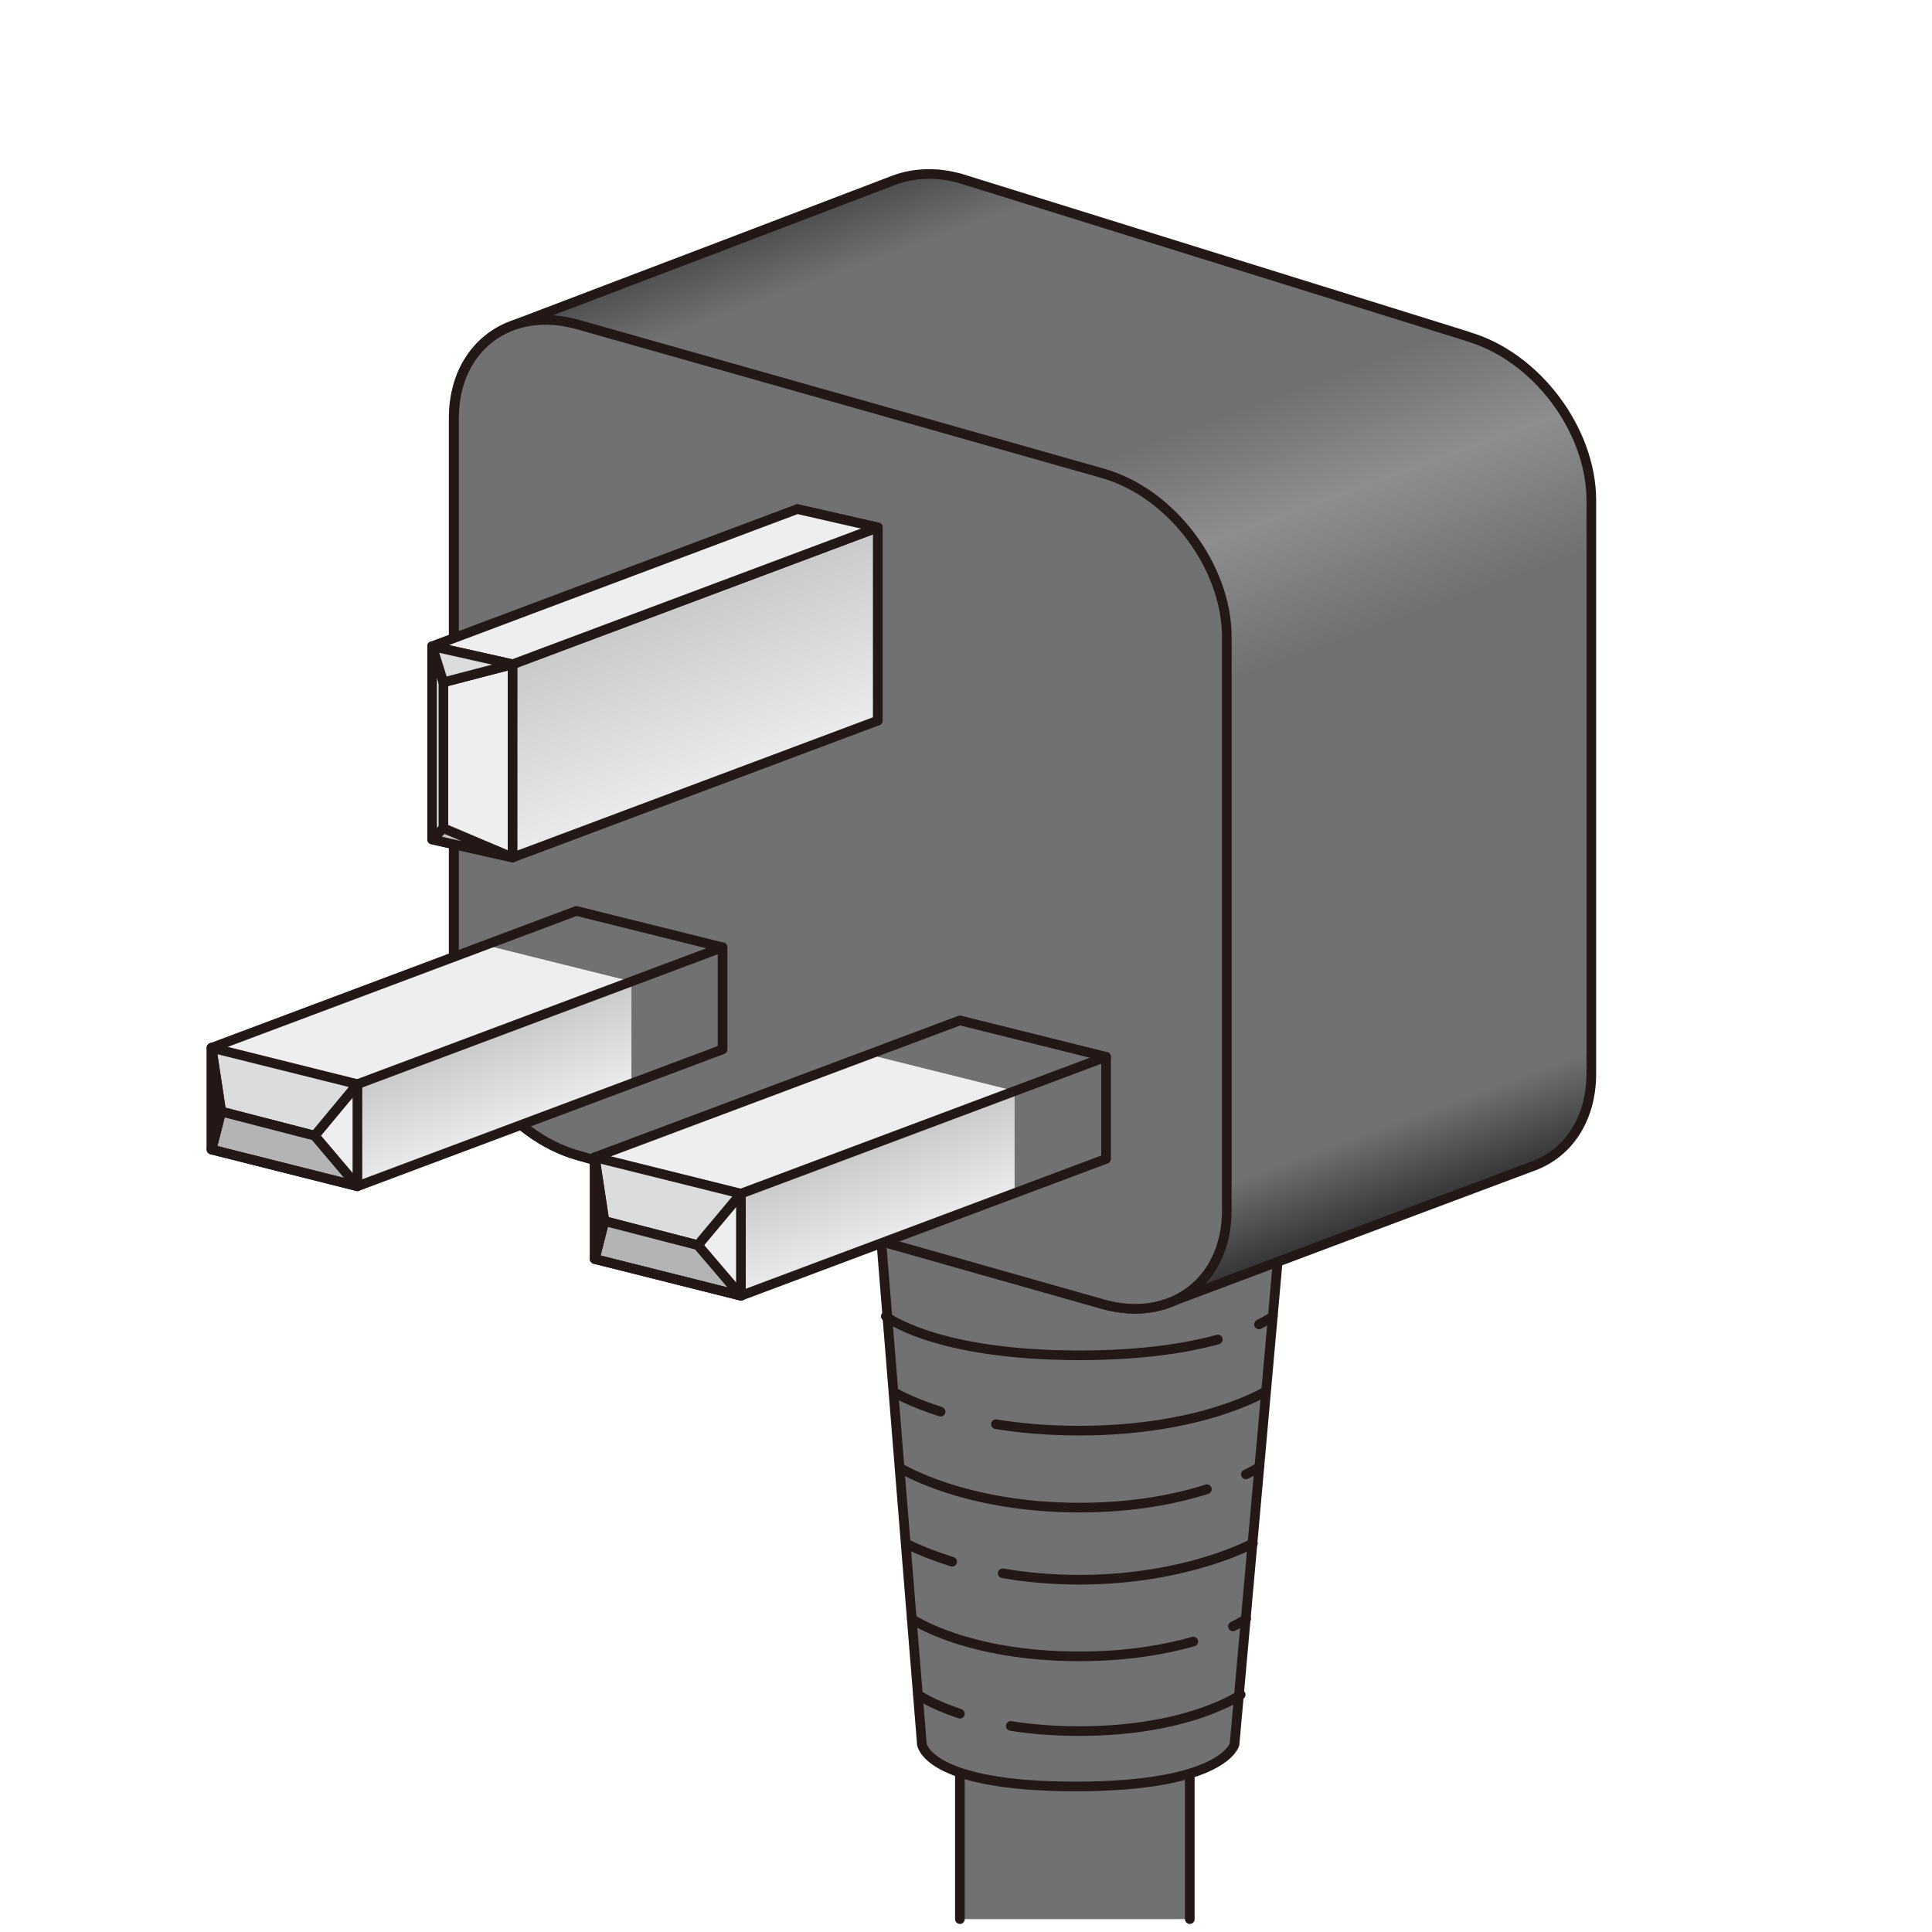 <?xml version="1.0" encoding="UTF-8"?><svg id="_レイヤー_1" xmlns="http://www.w3.org/2000/svg" xmlns:xlink="http://www.w3.org/1999/xlink" viewBox="0 0 60 60"><defs><style>.cls-1{fill:url(#_名称未設定グラデーション_12-2);}.cls-2,.cls-3,.cls-4,.cls-5,.cls-6,.cls-7,.cls-8,.cls-9,.cls-10,.cls-11,.cls-12{stroke:#231815;stroke-linecap:round;stroke-linejoin:round;stroke-width:.3px;}.cls-2,.cls-13{fill:#eee;}.cls-14{fill:url(#_名称未設定グラデーション_12-3);}.cls-3{fill:#dbdcdc;}.cls-4{fill:url(#_名称未設定グラデーション_136);}.cls-5{fill:url(#_名称未設定グラデーション_6-2);}.cls-6{fill:#b4b4b5;}.cls-7{fill:url(#_名称未設定グラデーション_12);}.cls-8{fill:url(#_名称未設定グラデーション_6-3);}.cls-9{fill:none;}.cls-10{fill:url(#_名称未設定グラデーション_6);}.cls-11,.cls-15{fill:#727171;}.cls-12{fill:url(#_名称未設定グラデーション_6-4);}</style><linearGradient id="_名称未設定グラデーション_136" x1="37.85" y1="39.89" x2="25.65" y2="6.36" gradientUnits="userSpaceOnUse"><stop offset="0" stop-color="#333"/><stop offset=".08" stop-color="#727171"/><stop offset=".49" stop-color="#727171"/><stop offset=".61" stop-color="#8e8d8d"/><stop offset=".71" stop-color="#727171"/><stop offset=".94" stop-color="#727171"/><stop offset="1" stop-color="#4d4d4d"/></linearGradient><linearGradient id="_名称未設定グラデーション_12" x1="22.61" y1="24.16" x2="20.57" y2="18.85" gradientUnits="userSpaceOnUse"><stop offset="0" stop-color="#ebebeb"/><stop offset="1" stop-color="#c9c9c9"/></linearGradient><linearGradient id="_名称未設定グラデーション_12-2" x1="29.22" y1="37.95" x2="28.13" y2="35.11" xlink:href="#_名称未設定グラデーション_12"/><linearGradient id="_名称未設定グラデーション_12-3" x1="17.32" y1="34.55" x2="16.22" y2="31.71" xlink:href="#_名称未設定グラデーション_12"/><linearGradient id="_名称未設定グラデーション_6" x1="13.42" y1="26.18" x2="15.92" y2="26.18" gradientUnits="userSpaceOnUse"><stop offset="0" stop-color="#999"/><stop offset=".19" stop-color="#c9c9c9"/><stop offset=".29" stop-color="#c9c9c9"/><stop offset=".54" stop-color="#ababab"/><stop offset=".8" stop-color="#ebebeb"/><stop offset="1" stop-color="gray"/></linearGradient><linearGradient id="_名称未設定グラデーション_6-2" x1="13.77" y1="23.46" x2="13.77" y2="23.46" xlink:href="#_名称未設定グラデーション_6"/><linearGradient id="_名称未設定グラデーション_6-3" x1="7.1" y1="35.5" x2="6.04" y2="32.74" xlink:href="#_名称未設定グラデーション_6"/><linearGradient id="_名称未設定グラデーション_6-4" x1="19" y1="38.9" x2="17.94" y2="36.14" xlink:href="#_名称未設定グラデーション_6"/></defs><polyline class="cls-11" points="29.81 59.6 29.81 54.49 36.95 54.49 36.95 59.6"/><path class="cls-11" d="m27.23,36.83l1.4,17.34s.15,1.31,4.77,1.31,4.94-1.31,4.94-1.31l1.55-17.34v-4.06l-12.66,4.06Z"/><g><path class="cls-9" d="m39.1,41.13c.3-.15.43-.25.43-.25"/><path class="cls-9" d="m27.51,40.88s1.52,1.21,6.01,1.21c1.96,0,3.36-.23,4.3-.49"/><path class="cls-9" d="m30.93,44.23c.74.12,1.6.2,2.59.2,3.81,0,5.77-1.21,5.77-1.21"/><path class="cls-9" d="m27.75,43.23s.49.3,1.46.61"/><path class="cls-9" d="m38.69,45.79c.27-.13.41-.22.41-.22"/><path class="cls-9" d="m27.94,45.58s1.98,1.24,5.58,1.24c1.69,0,3.02-.27,3.96-.57"/><path class="cls-9" d="m31.14,48.86c.69.12,1.49.2,2.38.2,3.34,0,5.39-1.13,5.39-1.13"/><path class="cls-9" d="m28.13,47.93s.51.28,1.44.57"/><path class="cls-9" d="m38.29,50.51c.29-.14.41-.24.41-.24"/><path class="cls-9" d="m28.32,50.28s1.7,1.16,5.2,1.16c1.51,0,2.69-.22,3.54-.46"/><path class="cls-9" d="m31.39,53.6c.61.1,1.32.16,2.13.16,3.42,0,5.01-1.13,5.01-1.13"/><path class="cls-9" d="m28.51,52.63s.42.3,1.3.59"/></g><path class="cls-4" d="m45.59,10.45l-15.74-4.9c-.76-.22-1.47-.18-2.07.04-1.07.41-11.3,4.31-11.89,4.53-1.08.41-1.8,1.45-1.8,2.87v17.8c0,2.2,1.73,4.49,3.85,5.09l16.3,4.62c.75.21,1.46.19,2.05-.04,1.08-.41,10.74-4.03,11.33-4.25,1.08-.4,1.8-1.45,1.8-2.87V15.54c0-2.2-1.73-4.49-3.85-5.09Z"/><path class="cls-11" d="m38.1,37.59c0,2.2-1.73,3.51-3.85,2.91l-16.3-4.62c-2.12-.6-3.85-2.89-3.85-5.09V12.99c0-2.2,1.73-3.51,3.85-2.91l16.3,4.62c2.12.6,3.85,2.89,3.85,5.09v17.8Z"/><polygon class="cls-9" points="27.26 22.38 24.76 21.53 24.76 15.81 27.26 16.38 27.26 22.38"/><polygon class="cls-2" points="15.92 26.63 13.42 26.07 13.42 20.07 13.77 21.19 15.92 20.63 15.92 26.63"/><polygon class="cls-7" points="15.92 26.63 27.26 22.38 27.26 16.38 15.92 20.63 15.92 26.63"/><polygon class="cls-1" points="23.01 40.24 34.35 35.99 34.35 32.82 23.01 37.07 23.01 40.24"/><polygon class="cls-2" points="13.42 20.07 15.92 20.63 27.26 16.38 24.76 15.81 13.42 20.07"/><polygon class="cls-13" points="23.01 37.07 34.35 32.82 29.81 31.69 18.47 35.94 20.74 36.51 23.01 37.07"/><polygon class="cls-14" points="11.1 36.84 22.44 32.59 22.44 29.42 11.1 33.67 11.1 36.84"/><polygon class="cls-13" points="11.1 33.67 22.44 29.42 17.9 28.29 6.57 32.54 11.1 33.67"/><polygon class="cls-3" points="13.42 20.07 15.92 20.63 13.77 21.19 13.42 20.07"/><polygon class="cls-10" points="13.42 26.07 15.92 26.63 13.77 25.72 13.42 26.07"/><line class="cls-5" x1="13.77" y1="21.19" x2="13.77" y2="25.72"/><polygon class="cls-2" points="11.1 36.84 9.77 35.27 11.1 33.67 11.1 36.84"/><polygon class="cls-3" points="6.57 32.54 11.1 33.67 9.77 35.27 6.87 34.52 6.57 32.54"/><polygon class="cls-6" points="6.57 35.7 11.1 36.84 9.77 35.27 6.87 34.52 6.57 35.7"/><polygon class="cls-8" points="6.57 32.54 6.57 35.7 6.87 34.52 6.57 32.54"/><polygon class="cls-2" points="23.01 40.24 21.67 38.67 23.01 37.07 23.01 40.24"/><polygon class="cls-3" points="18.47 35.94 23.01 37.07 21.67 38.67 18.77 37.92 18.47 35.94"/><polygon class="cls-6" points="18.47 39.1 23.01 40.24 21.67 38.67 18.77 37.92 18.47 39.1"/><polygon class="cls-12" points="18.47 35.94 18.47 39.1 18.77 37.92 18.47 35.94"/><polyline class="cls-15" points="31.51 37.05 34.35 35.99 34.35 32.82 31.51 33.88"/><polyline class="cls-15" points="19.61 33.65 22.44 32.59 22.44 29.42 19.61 30.48"/><polyline class="cls-15" points="31.51 33.88 34.35 32.82 29.81 31.69 26.98 32.75"/><polyline class="cls-15" points="19.61 30.48 22.44 29.42 17.9 28.29 15.07 29.35"/><polygon class="cls-9" points="6.57 32.54 6.57 35.7 11.1 36.84 22.44 32.59 22.44 29.42 17.9 28.29 6.57 32.54"/><polygon class="cls-9" points="29.81 31.69 18.47 35.94 18.47 39.1 23.01 40.24 34.35 35.99 34.35 32.82 29.81 31.69"/><line class="cls-9" x1="34.35" y1="32.82" x2="23.01" y2="37.07"/><line class="cls-11" x1="22.44" y1="29.42" x2="11.1" y2="33.67"/></svg>